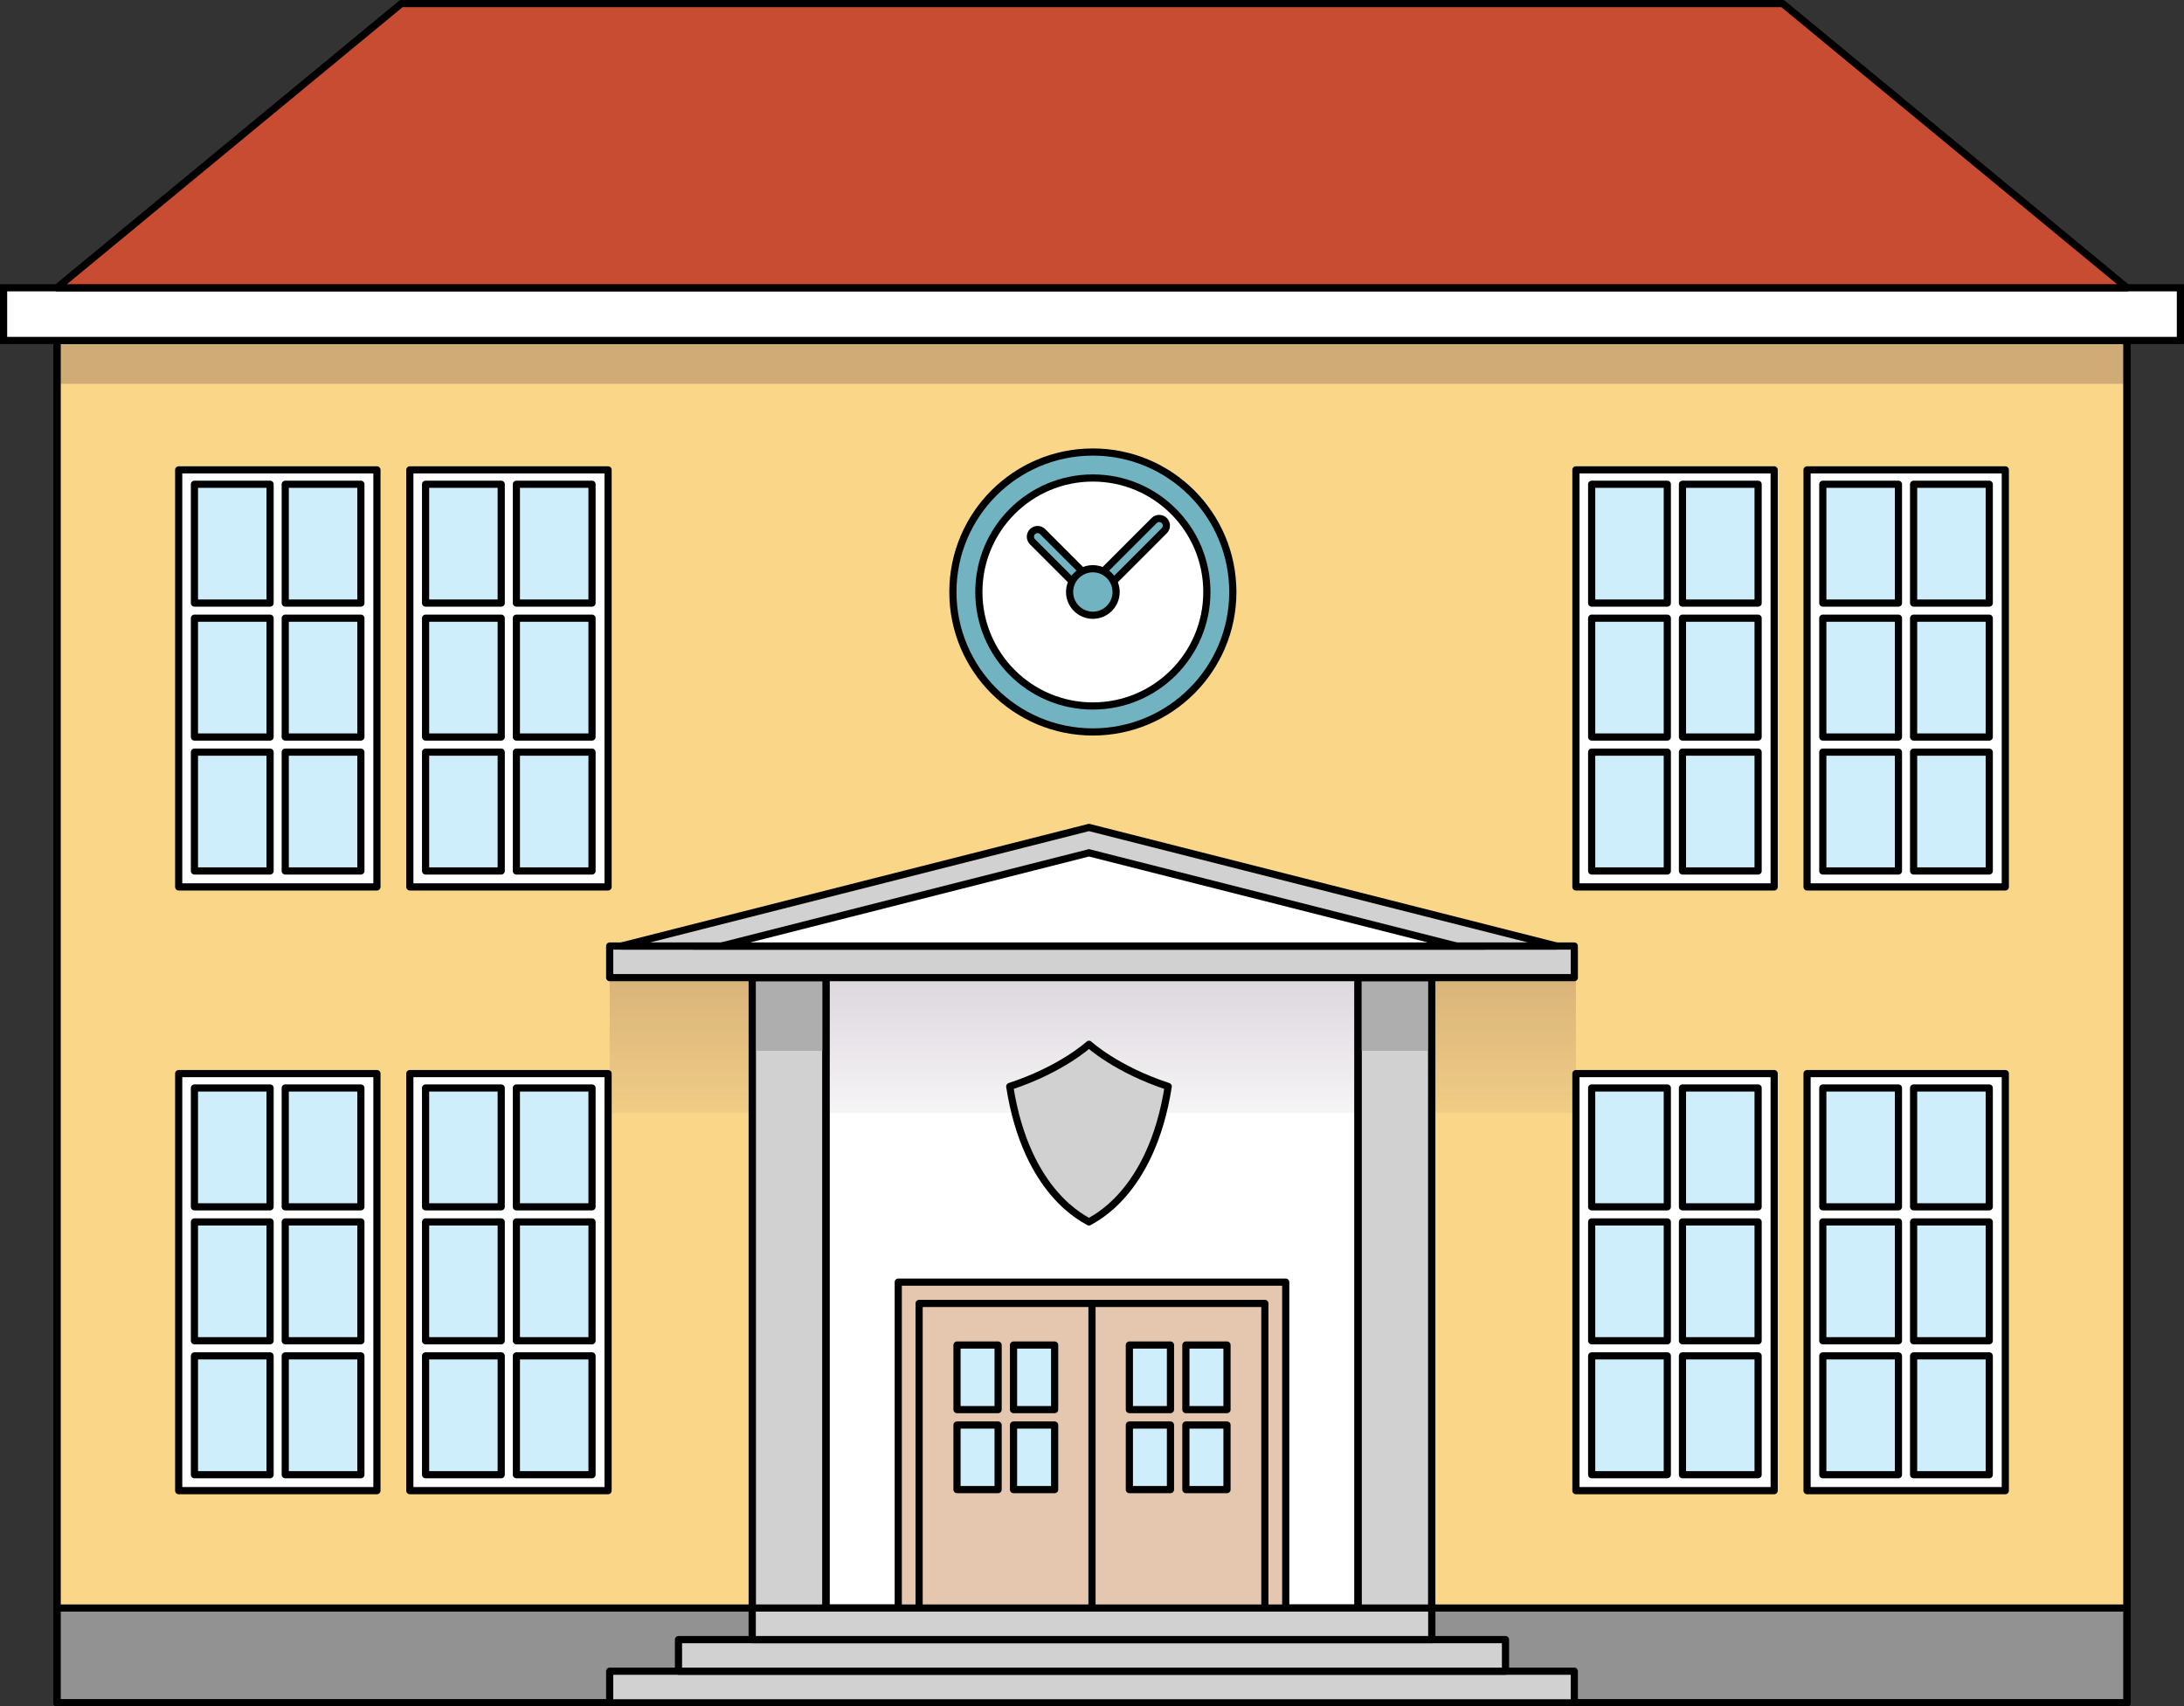 <?xml version="1.0" encoding="utf-8"?>
<!-- Generator: Adobe Illustrator 22.0.0, SVG Export Plug-In . SVG Version: 6.00 Build 0)  -->
<svg version="1.1" id="Layer_1" xmlns="http://www.w3.org/2000/svg" xmlns:xlink="http://www.w3.org/1999/xlink" x="0px" y="0px"
	 width="304.269px" height="237.75px" viewBox="0 0 304.269 237.75" enable-background="new 0 0 304.269 237.75"
	 xml:space="preserve">
<rect x="0" y="0" width="304.269" height="237.75" fill="#333333" stroke="none"/>
<g>
	
		<rect id="changecolor_19_" x="7.938" y="47.436" fill="#F9D688" stroke="#000000" stroke-linecap="round" stroke-linejoin="round" stroke-miterlimit="10" width="288.392" height="189.814"/>
	<rect x="104.799" y="131.81" fill="#FFFFFF" width="94.671" height="105.44"/>
	<linearGradient id="SVGID_1_" gradientUnits="userSpaceOnUse" x1="152.247" y1="113.917" x2="152.247" y2="161.606">
		<stop  offset="0" style="stop-color:#2A002F"/>
		<stop  offset="1" style="stop-color:#2A002F;stop-opacity:0"/>
	</linearGradient>
	<rect x="84.94" y="136.213" opacity="0.3" fill="url(#SVGID_1_)" width="134.614" height="18.859"/>
	<rect id="changecolor_20_" x="7.938" y="47.436" opacity="0.2" fill="#2A002F" width="288.392" height="6.041"/>
	
		<rect x="7.938" y="224.044" fill="#929292" stroke="#000000" stroke-linecap="round" stroke-linejoin="round" stroke-miterlimit="10" width="288.392" height="13.206"/>
	<path fill="#D1D1D1" stroke="#000000" stroke-linecap="round" stroke-linejoin="round" stroke-miterlimit="10" d="M151.714,145.501
		c0,0-3.79,3.5-11.04,5.875c2.347,15.021,10.568,18.521,11.04,18.875c0.472-0.354,8.693-3.854,11.04-18.875
		C155.505,149.001,151.714,145.501,151.714,145.501z"/>
	
		<rect x="189.196" y="136.213" fill="#D1D1D1" stroke="#000000" stroke-linecap="round" stroke-linejoin="round" stroke-miterlimit="10" width="10.274" height="96.635"/>
	<rect x="189.259" y="136.206" fill="#AEAEAE" width="10.21" height="10.21"/>
	
		<rect x="104.799" y="136.213" fill="#D1D1D1" stroke="#000000" stroke-linecap="round" stroke-linejoin="round" stroke-miterlimit="10" width="10.274" height="96.635"/>
	<rect x="104.83" y="136.206" fill="#AEAEAE" width="10.21" height="10.21"/>
	
		<rect x="189.196" y="136.213" fill="none" stroke="#000000" stroke-linecap="round" stroke-linejoin="round" stroke-miterlimit="10" width="10.274" height="96.635"/>
	
		<rect x="104.799" y="136.213" fill="none" stroke="#000000" stroke-linecap="round" stroke-linejoin="round" stroke-miterlimit="10" width="10.274" height="96.635"/>
	
		<rect x="7.938" y="47.436" fill="none" stroke="#000000" stroke-linecap="round" stroke-linejoin="round" stroke-miterlimit="10" width="288.392" height="189.814"/>
	<rect x="0.5" y="40.095" fill="#FFFFFF" stroke="#000000" stroke-miterlimit="10" width="303.269" height="7.341"/>
	<polygon fill="#C74C31" stroke="#000000" stroke-linecap="round" stroke-linejoin="round" stroke-miterlimit="10" points="
		296.33,40.095 7.938,40.095 55.905,0.5 248.363,0.5 	"/>
	
		<rect x="125.143" y="178.637" fill="#E5C7B0" stroke="#000000" stroke-linecap="round" stroke-linejoin="round" stroke-miterlimit="10" width="53.982" height="58.612"/>
	
		<rect x="128.048" y="181.606" fill="#E5C7B0" stroke="#000000" stroke-linecap="round" stroke-linejoin="round" stroke-miterlimit="10" width="48.172" height="55.644"/>
	
		<line fill="#E5C7B0" stroke="#000000" stroke-linecap="round" stroke-linejoin="round" stroke-miterlimit="10" x1="152.134" y1="181.606" x2="152.134" y2="224.044"/>
	<g>
		<g>
			
				<rect x="157.34" y="187.403" fill="#CEEEFB" stroke="#000000" stroke-linecap="round" stroke-linejoin="round" stroke-miterlimit="10" width="5.727" height="8.997"/>
			
				<rect x="157.34" y="198.546" fill="#CEEEFB" stroke="#000000" stroke-linecap="round" stroke-linejoin="round" stroke-miterlimit="10" width="5.727" height="8.997"/>
			
				<rect x="165.215" y="187.403" fill="#CEEEFB" stroke="#000000" stroke-linecap="round" stroke-linejoin="round" stroke-miterlimit="10" width="5.727" height="8.997"/>
			
				<rect x="165.215" y="198.546" fill="#CEEEFB" stroke="#000000" stroke-linecap="round" stroke-linejoin="round" stroke-miterlimit="10" width="5.727" height="8.997"/>
		</g>
		<g>
			
				<rect x="133.327" y="187.403" fill="#CEEEFB" stroke="#000000" stroke-linecap="round" stroke-linejoin="round" stroke-miterlimit="10" width="5.727" height="8.997"/>
			
				<rect x="133.327" y="198.546" fill="#CEEEFB" stroke="#000000" stroke-linecap="round" stroke-linejoin="round" stroke-miterlimit="10" width="5.727" height="8.997"/>
			
				<rect x="141.202" y="187.403" fill="#CEEEFB" stroke="#000000" stroke-linecap="round" stroke-linejoin="round" stroke-miterlimit="10" width="5.727" height="8.997"/>
			
				<rect x="141.202" y="198.546" fill="#CEEEFB" stroke="#000000" stroke-linecap="round" stroke-linejoin="round" stroke-miterlimit="10" width="5.727" height="8.997"/>
		</g>
	</g>
	
		<rect x="84.94" y="232.848" fill="#D1D1D1" stroke="#000000" stroke-linecap="round" stroke-linejoin="round" stroke-miterlimit="10" width="134.389" height="4.402"/>
	
		<rect x="84.94" y="131.81" fill="#D1D1D1" stroke="#000000" stroke-linecap="round" stroke-linejoin="round" stroke-miterlimit="10" width="134.389" height="4.402"/>
	
		<rect x="94.525" y="228.446" fill="#D1D1D1" stroke="#000000" stroke-linecap="round" stroke-linejoin="round" stroke-miterlimit="10" width="115.218" height="4.402"/>
	
		<rect x="104.799" y="224.044" fill="#D1D1D1" stroke="#000000" stroke-linecap="round" stroke-linejoin="round" stroke-miterlimit="10" width="94.671" height="4.402"/>
	<polygon fill="#D1D1D1" stroke="#000000" stroke-linecap="round" stroke-linejoin="round" stroke-miterlimit="10" points="
		151.714,115.287 86.557,131.81 216.871,131.81 	"/>
	<polygon fill="#FFFFFF" stroke="#000000" stroke-miterlimit="10" points="151.714,118.823 100.5,131.81 202.928,131.81 	"/>
	
		<circle fill="#71B3C1" stroke="#000000" stroke-linecap="round" stroke-linejoin="round" stroke-miterlimit="10" cx="152.254" cy="82.481" r="19.5"/>
	
		<circle fill="#FFFFFF" stroke="#000000" stroke-linecap="round" stroke-linejoin="round" stroke-miterlimit="10" cx="152.254" cy="82.481" r="15.882"/>
	<path fill="#71B3C1" stroke="#000000" stroke-linecap="round" stroke-linejoin="round" stroke-miterlimit="10" d="M151.547,83.188
		l-7.702-7.702c-0.391-0.391-0.391-1.024,0-1.414s1.023-0.391,1.414,0l6.994,6.994l8.536-8.536c0.391-0.39,1.023-0.391,1.414,0
		c0.391,0.391,0.391,1.024,0,1.414l-9.243,9.243C152.57,83.579,151.937,83.579,151.547,83.188z"/>
	
		<circle fill="#71B3C1" stroke="#000000" stroke-linecap="round" stroke-linejoin="round" stroke-miterlimit="10" cx="152.254" cy="82.481" r="3.24"/>
	<g>
		<g>
			<g>
				
					<rect x="24.895" y="65.466" fill="#FFFFFF" stroke="#000000" stroke-linecap="round" stroke-linejoin="round" stroke-miterlimit="10" width="27.619" height="58.107"/>
				<g>
					
						<rect x="27.089" y="67.471" fill="#CEEEFB" stroke="#000000" stroke-linecap="round" stroke-linejoin="round" stroke-miterlimit="10" width="10.538" height="16.555"/>
					
						<rect x="27.089" y="86.133" fill="#CEEEFB" stroke="#000000" stroke-linecap="round" stroke-linejoin="round" stroke-miterlimit="10" width="10.538" height="16.555"/>
					
						<rect x="27.089" y="104.795" fill="#CEEEFB" stroke="#000000" stroke-linecap="round" stroke-linejoin="round" stroke-miterlimit="10" width="10.538" height="16.555"/>
					
						<rect x="39.739" y="67.471" fill="#CEEEFB" stroke="#000000" stroke-linecap="round" stroke-linejoin="round" stroke-miterlimit="10" width="10.538" height="16.555"/>
					
						<rect x="39.739" y="86.133" fill="#CEEEFB" stroke="#000000" stroke-linecap="round" stroke-linejoin="round" stroke-miterlimit="10" width="10.538" height="16.555"/>
					
						<rect x="39.739" y="104.795" fill="#CEEEFB" stroke="#000000" stroke-linecap="round" stroke-linejoin="round" stroke-miterlimit="10" width="10.538" height="16.555"/>
				</g>
			</g>
			<g>
				
					<rect x="57.096" y="65.466" fill="#FFFFFF" stroke="#000000" stroke-linecap="round" stroke-linejoin="round" stroke-miterlimit="10" width="27.619" height="58.107"/>
				<g>
					
						<rect x="59.29" y="67.471" fill="#CEEEFB" stroke="#000000" stroke-linecap="round" stroke-linejoin="round" stroke-miterlimit="10" width="10.538" height="16.555"/>
					
						<rect x="59.29" y="86.133" fill="#CEEEFB" stroke="#000000" stroke-linecap="round" stroke-linejoin="round" stroke-miterlimit="10" width="10.538" height="16.555"/>
					
						<rect x="59.29" y="104.795" fill="#CEEEFB" stroke="#000000" stroke-linecap="round" stroke-linejoin="round" stroke-miterlimit="10" width="10.538" height="16.555"/>
					
						<rect x="71.94" y="67.471" fill="#CEEEFB" stroke="#000000" stroke-linecap="round" stroke-linejoin="round" stroke-miterlimit="10" width="10.538" height="16.555"/>
					
						<rect x="71.94" y="86.133" fill="#CEEEFB" stroke="#000000" stroke-linecap="round" stroke-linejoin="round" stroke-miterlimit="10" width="10.538" height="16.555"/>
					
						<rect x="71.94" y="104.795" fill="#CEEEFB" stroke="#000000" stroke-linecap="round" stroke-linejoin="round" stroke-miterlimit="10" width="10.538" height="16.555"/>
				</g>
			</g>
			<g>
				
					<rect x="24.895" y="149.584" fill="#FFFFFF" stroke="#000000" stroke-linecap="round" stroke-linejoin="round" stroke-miterlimit="10" width="27.619" height="58.107"/>
				<g>
					
						<rect x="27.089" y="151.589" fill="#CEEEFB" stroke="#000000" stroke-linecap="round" stroke-linejoin="round" stroke-miterlimit="10" width="10.538" height="16.555"/>
					
						<rect x="27.089" y="170.251" fill="#CEEEFB" stroke="#000000" stroke-linecap="round" stroke-linejoin="round" stroke-miterlimit="10" width="10.538" height="16.555"/>
					
						<rect x="27.089" y="188.913" fill="#CEEEFB" stroke="#000000" stroke-linecap="round" stroke-linejoin="round" stroke-miterlimit="10" width="10.538" height="16.555"/>
					
						<rect x="39.739" y="151.589" fill="#CEEEFB" stroke="#000000" stroke-linecap="round" stroke-linejoin="round" stroke-miterlimit="10" width="10.538" height="16.555"/>
					
						<rect x="39.739" y="170.251" fill="#CEEEFB" stroke="#000000" stroke-linecap="round" stroke-linejoin="round" stroke-miterlimit="10" width="10.538" height="16.555"/>
					
						<rect x="39.739" y="188.913" fill="#CEEEFB" stroke="#000000" stroke-linecap="round" stroke-linejoin="round" stroke-miterlimit="10" width="10.538" height="16.555"/>
				</g>
			</g>
			<g>
				
					<rect x="57.096" y="149.584" fill="#FFFFFF" stroke="#000000" stroke-linecap="round" stroke-linejoin="round" stroke-miterlimit="10" width="27.619" height="58.107"/>
				<g>
					
						<rect x="59.29" y="151.589" fill="#CEEEFB" stroke="#000000" stroke-linecap="round" stroke-linejoin="round" stroke-miterlimit="10" width="10.538" height="16.555"/>
					
						<rect x="59.29" y="170.251" fill="#CEEEFB" stroke="#000000" stroke-linecap="round" stroke-linejoin="round" stroke-miterlimit="10" width="10.538" height="16.555"/>
					
						<rect x="59.29" y="188.913" fill="#CEEEFB" stroke="#000000" stroke-linecap="round" stroke-linejoin="round" stroke-miterlimit="10" width="10.538" height="16.555"/>
					
						<rect x="71.94" y="151.589" fill="#CEEEFB" stroke="#000000" stroke-linecap="round" stroke-linejoin="round" stroke-miterlimit="10" width="10.538" height="16.555"/>
					
						<rect x="71.94" y="170.251" fill="#CEEEFB" stroke="#000000" stroke-linecap="round" stroke-linejoin="round" stroke-miterlimit="10" width="10.538" height="16.555"/>
					
						<rect x="71.94" y="188.913" fill="#CEEEFB" stroke="#000000" stroke-linecap="round" stroke-linejoin="round" stroke-miterlimit="10" width="10.538" height="16.555"/>
				</g>
			</g>
		</g>
		<g>
			<g>
				
					<rect x="219.554" y="65.466" fill="#FFFFFF" stroke="#000000" stroke-linecap="round" stroke-linejoin="round" stroke-miterlimit="10" width="27.619" height="58.107"/>
				<g>
					
						<rect x="221.747" y="67.471" fill="#CEEEFB" stroke="#000000" stroke-linecap="round" stroke-linejoin="round" stroke-miterlimit="10" width="10.538" height="16.555"/>
					
						<rect x="221.747" y="86.133" fill="#CEEEFB" stroke="#000000" stroke-linecap="round" stroke-linejoin="round" stroke-miterlimit="10" width="10.538" height="16.555"/>
					
						<rect x="221.747" y="104.795" fill="#CEEEFB" stroke="#000000" stroke-linecap="round" stroke-linejoin="round" stroke-miterlimit="10" width="10.538" height="16.555"/>
					
						<rect x="234.397" y="67.471" fill="#CEEEFB" stroke="#000000" stroke-linecap="round" stroke-linejoin="round" stroke-miterlimit="10" width="10.538" height="16.555"/>
					
						<rect x="234.397" y="86.133" fill="#CEEEFB" stroke="#000000" stroke-linecap="round" stroke-linejoin="round" stroke-miterlimit="10" width="10.538" height="16.555"/>
					
						<rect x="234.397" y="104.795" fill="#CEEEFB" stroke="#000000" stroke-linecap="round" stroke-linejoin="round" stroke-miterlimit="10" width="10.538" height="16.555"/>
				</g>
			</g>
			<g>
				
					<rect x="251.755" y="65.466" fill="#FFFFFF" stroke="#000000" stroke-linecap="round" stroke-linejoin="round" stroke-miterlimit="10" width="27.619" height="58.107"/>
				<g>
					
						<rect x="253.948" y="67.471" fill="#CEEEFB" stroke="#000000" stroke-linecap="round" stroke-linejoin="round" stroke-miterlimit="10" width="10.538" height="16.555"/>
					
						<rect x="253.948" y="86.133" fill="#CEEEFB" stroke="#000000" stroke-linecap="round" stroke-linejoin="round" stroke-miterlimit="10" width="10.538" height="16.555"/>
					
						<rect x="253.948" y="104.795" fill="#CEEEFB" stroke="#000000" stroke-linecap="round" stroke-linejoin="round" stroke-miterlimit="10" width="10.538" height="16.555"/>
					
						<rect x="266.599" y="67.471" fill="#CEEEFB" stroke="#000000" stroke-linecap="round" stroke-linejoin="round" stroke-miterlimit="10" width="10.538" height="16.555"/>
					
						<rect x="266.599" y="86.133" fill="#CEEEFB" stroke="#000000" stroke-linecap="round" stroke-linejoin="round" stroke-miterlimit="10" width="10.538" height="16.555"/>
					
						<rect x="266.599" y="104.795" fill="#CEEEFB" stroke="#000000" stroke-linecap="round" stroke-linejoin="round" stroke-miterlimit="10" width="10.538" height="16.555"/>
				</g>
			</g>
			<g>
				
					<rect x="219.554" y="149.584" fill="#FFFFFF" stroke="#000000" stroke-linecap="round" stroke-linejoin="round" stroke-miterlimit="10" width="27.619" height="58.107"/>
				<g>
					
						<rect x="221.747" y="151.589" fill="#CEEEFB" stroke="#000000" stroke-linecap="round" stroke-linejoin="round" stroke-miterlimit="10" width="10.538" height="16.555"/>
					
						<rect x="221.747" y="170.251" fill="#CEEEFB" stroke="#000000" stroke-linecap="round" stroke-linejoin="round" stroke-miterlimit="10" width="10.538" height="16.555"/>
					
						<rect x="221.747" y="188.913" fill="#CEEEFB" stroke="#000000" stroke-linecap="round" stroke-linejoin="round" stroke-miterlimit="10" width="10.538" height="16.555"/>
					
						<rect x="234.397" y="151.589" fill="#CEEEFB" stroke="#000000" stroke-linecap="round" stroke-linejoin="round" stroke-miterlimit="10" width="10.538" height="16.555"/>
					
						<rect x="234.397" y="170.251" fill="#CEEEFB" stroke="#000000" stroke-linecap="round" stroke-linejoin="round" stroke-miterlimit="10" width="10.538" height="16.555"/>
					
						<rect x="234.397" y="188.913" fill="#CEEEFB" stroke="#000000" stroke-linecap="round" stroke-linejoin="round" stroke-miterlimit="10" width="10.538" height="16.555"/>
				</g>
			</g>
			<g>
				
					<rect x="251.755" y="149.584" fill="#FFFFFF" stroke="#000000" stroke-linecap="round" stroke-linejoin="round" stroke-miterlimit="10" width="27.619" height="58.107"/>
				<g>
					
						<rect x="253.948" y="151.589" fill="#CEEEFB" stroke="#000000" stroke-linecap="round" stroke-linejoin="round" stroke-miterlimit="10" width="10.538" height="16.555"/>
					
						<rect x="253.948" y="170.251" fill="#CEEEFB" stroke="#000000" stroke-linecap="round" stroke-linejoin="round" stroke-miterlimit="10" width="10.538" height="16.555"/>
					
						<rect x="253.948" y="188.913" fill="#CEEEFB" stroke="#000000" stroke-linecap="round" stroke-linejoin="round" stroke-miterlimit="10" width="10.538" height="16.555"/>
					
						<rect x="266.599" y="151.589" fill="#CEEEFB" stroke="#000000" stroke-linecap="round" stroke-linejoin="round" stroke-miterlimit="10" width="10.538" height="16.555"/>
					
						<rect x="266.599" y="170.251" fill="#CEEEFB" stroke="#000000" stroke-linecap="round" stroke-linejoin="round" stroke-miterlimit="10" width="10.538" height="16.555"/>
					
						<rect x="266.599" y="188.913" fill="#CEEEFB" stroke="#000000" stroke-linecap="round" stroke-linejoin="round" stroke-miterlimit="10" width="10.538" height="16.555"/>
				</g>
			</g>
		</g>
	</g>
</g>
</svg>
